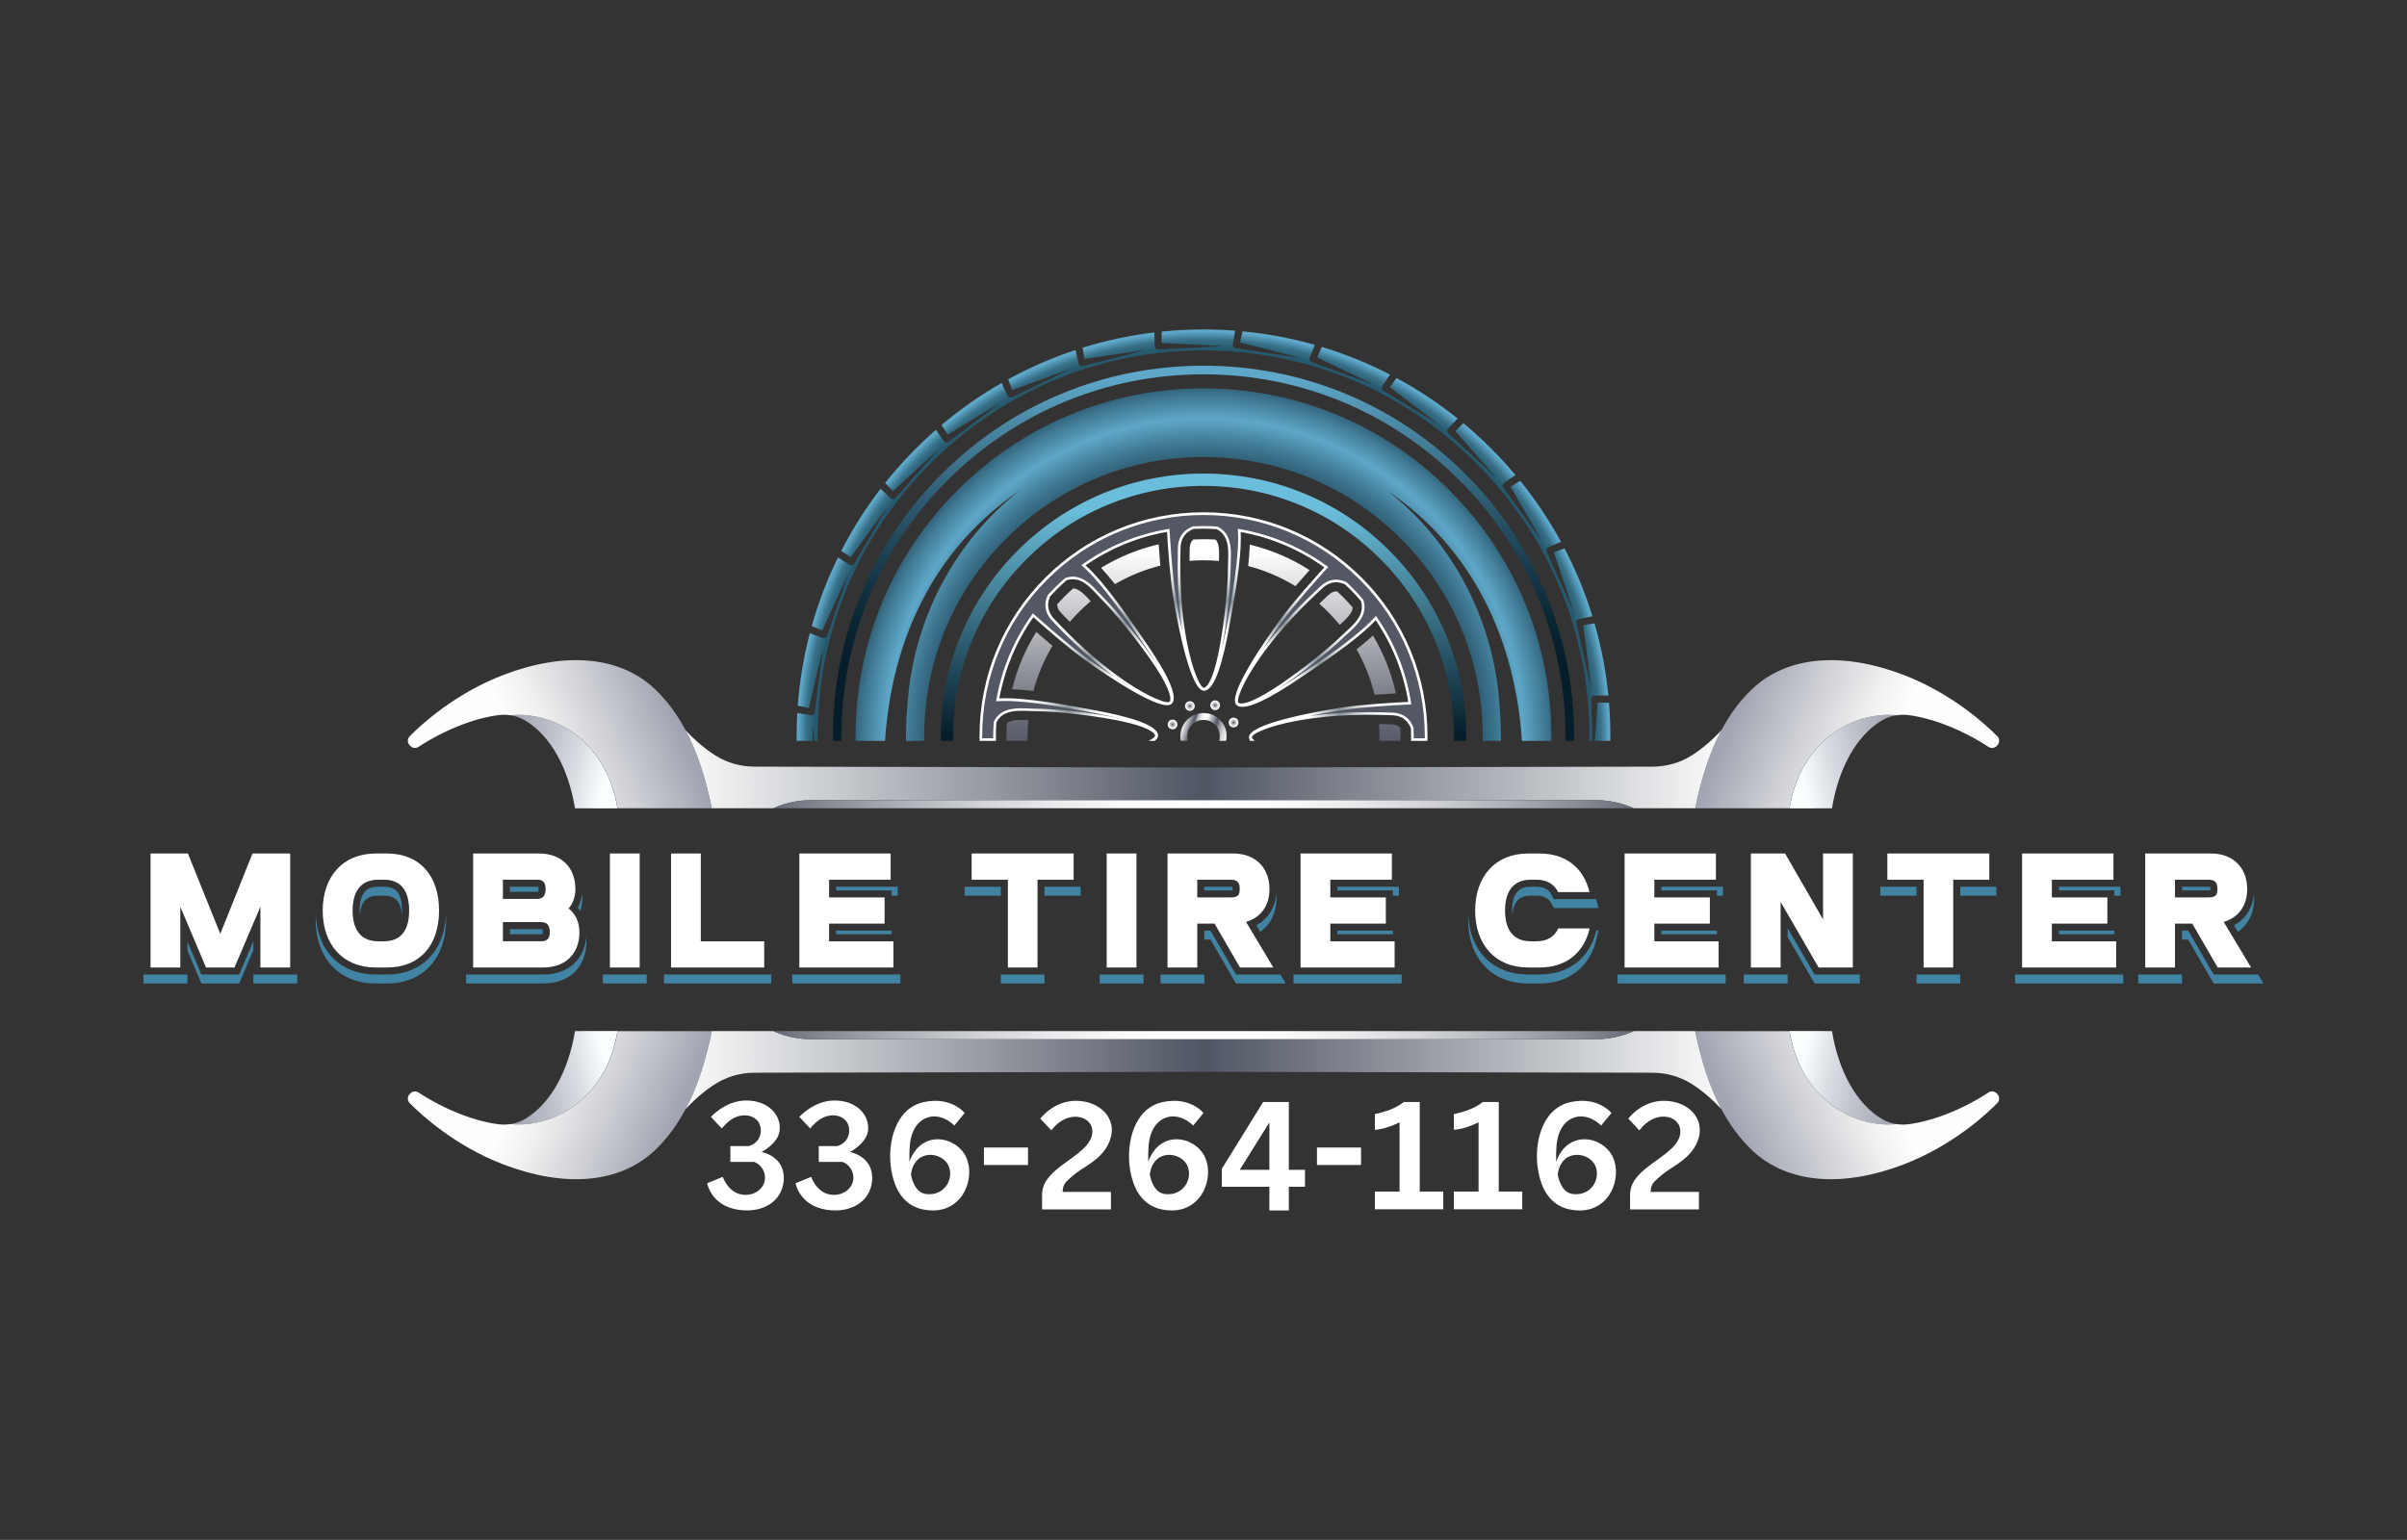 <?xml version="1.0" encoding="UTF-8"?>
<svg id="Layer_1" data-name="Layer 1" xmlns="http://www.w3.org/2000/svg" xmlns:xlink="http://www.w3.org/1999/xlink" viewBox="0 0 1367.3 875">
  <rect x="0" y="0" width="1367.3" height="875" fill="#333333" stroke="none"/>
  <defs>
    <style>
      .cls-1 {
        fill: url(#linear-gradient-2);
      }

      .cls-2 {
        fill: url(#radial-gradient-7);
      }

      .cls-3 {
        fill: #fff;
      }

      .cls-4 {
        fill: #4183a3;
      }

      .cls-5 {
        fill: url(#linear-gradient-17);
      }

      .cls-6 {
        fill: url(#linear-gradient-15);
      }

      .cls-7 {
        fill: url(#linear-gradient-18);
      }

      .cls-8 {
        fill: url(#linear-gradient-14);
      }

      .cls-9 {
        fill: url(#linear-gradient-20);
      }

      .cls-10 {
        fill: url(#linear-gradient-6);
      }

      .cls-11 {
        fill: url(#radial-gradient-5);
      }

      .cls-12 {
        fill: url(#radial-gradient-4);
      }

      .cls-13 {
        fill: url(#linear-gradient-11);
      }

      .cls-14 {
        fill: #545864;
      }

      .cls-15 {
        fill: url(#radial-gradient-6);
      }

      .cls-16 {
        fill: url(#linear-gradient-10);
      }

      .cls-17 {
        fill: url(#radial-gradient);
      }

      .cls-18 {
        fill: url(#linear-gradient-16);
      }

      .cls-19 {
        fill: url(#linear-gradient-5);
      }

      .cls-20 {
        fill: url(#radial-gradient-2);
      }

      .cls-21 {
        fill: none;
      }

      .cls-22 {
        fill: url(#radial-gradient-3);
      }

      .cls-23 {
        fill: url(#linear-gradient-7);
      }

      .cls-24 {
        fill: url(#linear-gradient-9);
      }

      .cls-25 {
        fill: url(#linear-gradient-3);
      }

      .cls-26 {
        fill: url(#linear-gradient);
      }

      .cls-27 {
        fill: url(#linear-gradient-19);
      }

      .cls-28 {
        fill: url(#linear-gradient-4);
      }

      .cls-29 {
        fill: url(#linear-gradient-8);
      }

      .cls-30 {
        fill: url(#linear-gradient-12);
      }

      .cls-31 {
        fill: url(#linear-gradient-13);
      }
    </style>
    <linearGradient id="linear-gradient" x1="371.92" y1="442.45" x2="269.72" y2="419.49" gradientTransform="translate(-.99 2.3) rotate(.12)" gradientUnits="userSpaceOnUse">
      <stop offset=".25" stop-color="#fafeff"/>
      <stop offset=".41" stop-color="#dbdfe4"/>
      <stop offset=".6" stop-color="#bcbec8"/>
      <stop offset=".77" stop-color="#a8abb7"/>
      <stop offset=".88" stop-color="#a2a4b1"/>
    </linearGradient>
    <linearGradient id="linear-gradient-2" x1="282.4" y1="447.76" x2="403.95" y2="396.62" gradientUnits="userSpaceOnUse">
      <stop offset=".14" stop-color="#fefefc"/>
      <stop offset=".29" stop-color="#f0f0f0"/>
      <stop offset=".55" stop-color="#cbcdd3"/>
      <stop offset=".82" stop-color="#a2a4b1"/>
    </linearGradient>
    <linearGradient id="linear-gradient-3" x1="380.14" y1="437.09" x2="687.92" y2="437.09" gradientUnits="userSpaceOnUse">
      <stop offset="0" stop-color="#feffff"/>
      <stop offset="1" stop-color="#4d5361"/>
    </linearGradient>
    <linearGradient id="linear-gradient-4" x1="670.89" y1="456.99" x2="417.13" y2="456.99" gradientUnits="userSpaceOnUse">
      <stop offset="0" stop-color="#feffff"/>
      <stop offset=".13" stop-color="#f8f9fa"/>
      <stop offset=".28" stop-color="#e9ebed"/>
      <stop offset=".45" stop-color="#d1d3d7"/>
      <stop offset=".62" stop-color="#aeb2b8"/>
      <stop offset=".81" stop-color="#828790"/>
      <stop offset="1" stop-color="#4d5361"/>
      <stop offset="1" stop-color="#4d5361"/>
    </linearGradient>
    <linearGradient id="linear-gradient-5" x1="-2845.12" y1="449.43" x2="-2947.31" y2="426.47" gradientTransform="translate(-1848.77 2.3) rotate(179.88) scale(1 -1)" xlink:href="#linear-gradient"/>
    <linearGradient id="linear-gradient-6" x1="-2934.65" y1="447.76" x2="-2813.1" y2="396.62" gradientTransform="translate(-1849.75) rotate(-180) scale(1 -1)" xlink:href="#linear-gradient-2"/>
    <linearGradient id="linear-gradient-7" x1="-2836.91" y1="437.09" x2="-2529.13" y2="437.09" gradientTransform="translate(-1849.75) rotate(-180) scale(1 -1)" xlink:href="#linear-gradient-3"/>
    <linearGradient id="linear-gradient-8" x1="-2546.16" y1="456.99" x2="-2799.93" y2="456.99" gradientTransform="translate(-1849.75) rotate(-180) scale(1 -1)" xlink:href="#linear-gradient-4"/>
    <linearGradient id="linear-gradient-9" x1="367.61" y1="-1541.91" x2="265.42" y2="-1564.88" gradientTransform="translate(-.99 -941.49) rotate(-.12) scale(1 -1)" xlink:href="#linear-gradient"/>
    <linearGradient id="linear-gradient-10" x1="282.4" y1="-1536.61" x2="403.95" y2="-1587.75" gradientTransform="translate(0 -939.19) scale(1 -1)" xlink:href="#linear-gradient-2"/>
    <linearGradient id="linear-gradient-11" y1="-1547.28" y2="-1547.28" gradientTransform="translate(0 -939.19) scale(1 -1)" xlink:href="#linear-gradient-3"/>
    <linearGradient id="linear-gradient-12" x1="670.89" y1="-1527.38" x2="417.13" y2="-1527.38" gradientTransform="translate(0 -939.19) scale(1 -1)" xlink:href="#linear-gradient-4"/>
    <linearGradient id="linear-gradient-13" x1="-2849.42" y1="-1534.93" x2="-2951.62" y2="-1557.9" gradientTransform="translate(-1848.77 -941.49) rotate(-179.88)" xlink:href="#linear-gradient"/>
    <linearGradient id="linear-gradient-14" x1="-2934.65" y1="-1536.61" x2="-2813.1" y2="-1587.75" gradientTransform="translate(-1849.75 -939.19) rotate(-180)" xlink:href="#linear-gradient-2"/>
    <linearGradient id="linear-gradient-15" x1="-2836.91" y1="-1547.28" x2="-2529.13" y2="-1547.28" gradientTransform="translate(-1849.75 -939.19) rotate(-180)" xlink:href="#linear-gradient-3"/>
    <linearGradient id="linear-gradient-16" x1="-2546.16" y1="-1527.38" x2="-2799.93" y2="-1527.38" gradientTransform="translate(-1849.75 -939.19) rotate(-180)" xlink:href="#linear-gradient-4"/>
    <linearGradient id="linear-gradient-17" x1="683.65" y1="460.88" x2="683.65" y2="199.89" gradientUnits="userSpaceOnUse">
      <stop offset=".33" stop-color="#061e2a"/>
      <stop offset=".41" stop-color="#0a2532"/>
      <stop offset=".52" stop-color="#17394a"/>
      <stop offset=".67" stop-color="#2d5a70"/>
      <stop offset=".84" stop-color="#4a88a4"/>
      <stop offset=".94" stop-color="#5ea7c8"/>
    </linearGradient>
    <linearGradient id="linear-gradient-18" x1="683.65" y1="446.3" x2="683.65" y2="266.79" gradientUnits="userSpaceOnUse">
      <stop offset=".16" stop-color="#061e2a"/>
      <stop offset=".35" stop-color="#1f4656"/>
      <stop offset=".8" stop-color="#5facc7"/>
      <stop offset=".87" stop-color="#6bbedb"/>
    </linearGradient>
    <linearGradient id="linear-gradient-19" x1="683.65" y1="287.32" x2="683.65" y2="435.18" gradientUnits="userSpaceOnUse">
      <stop offset=".18" stop-color="#fff"/>
      <stop offset=".35" stop-color="#d4d5d8"/>
      <stop offset=".74" stop-color="#787b85"/>
      <stop offset=".92" stop-color="#545864"/>
    </linearGradient>
    <linearGradient id="linear-gradient-20" x1="665.26" y1="409.06" x2="712.31" y2="423.6" gradientUnits="userSpaceOnUse">
      <stop offset=".16" stop-color="#dfe0e2"/>
      <stop offset=".21" stop-color="#9a9ca3"/>
      <stop offset=".24" stop-color="#676b75"/>
      <stop offset=".26" stop-color="#545864"/>
      <stop offset=".27" stop-color="#71757e"/>
      <stop offset=".28" stop-color="#9799a0"/>
      <stop offset=".29" stop-color="#b7b9be"/>
      <stop offset=".31" stop-color="#d1d2d5"/>
      <stop offset=".32" stop-color="#e5e6e8"/>
      <stop offset=".34" stop-color="#f4f4f5"/>
      <stop offset=".36" stop-color="#fcfcfc"/>
      <stop offset=".39" stop-color="#fff"/>
      <stop offset=".51" stop-color="#545864"/>
      <stop offset=".52" stop-color="#5e616d"/>
      <stop offset=".55" stop-color="#8f9199"/>
      <stop offset=".58" stop-color="#b5b6bc"/>
      <stop offset=".61" stop-color="#d1d1d5"/>
      <stop offset=".63" stop-color="#e2e2e4"/>
      <stop offset=".65" stop-color="#e8e8ea"/>
    </linearGradient>
    <radialGradient id="radial-gradient" cx="683.65" cy="418.64" fx="683.65" fy="418.64" r="232.58" gradientUnits="userSpaceOnUse">
      <stop offset=".95" stop-color="#26596d"/>
      <stop offset=".97" stop-color="#377088"/>
      <stop offset=".99" stop-color="#5ea7c8"/>
    </radialGradient>
    <radialGradient id="radial-gradient-2" cx="684.19" cy="418.73" fx="684.19" fy="418.73" r="200.94" gradientUnits="userSpaceOnUse">
      <stop offset=".79" stop-color="#316279"/>
      <stop offset=".83" stop-color="#3f7892"/>
      <stop offset=".9" stop-color="#5ea7c8"/>
      <stop offset=".96" stop-color="#427c96"/>
      <stop offset=".99" stop-color="#316279"/>
    </radialGradient>
    <radialGradient id="radial-gradient-3" cx="683.65" cy="418.88" fx="683.65" fy="418.88" r="126.53" gradientUnits="userSpaceOnUse">
      <stop offset=".49" stop-color="#feffff"/>
      <stop offset=".51" stop-color="#edeff0"/>
      <stop offset=".56" stop-color="#c2c8cb"/>
      <stop offset=".62" stop-color="#889499"/>
      <stop offset=".66" stop-color="#a8b1b5"/>
      <stop offset=".69" stop-color="#c7cdcf"/>
      <stop offset=".73" stop-color="#e0e3e4"/>
      <stop offset=".77" stop-color="#f1f2f3"/>
      <stop offset=".82" stop-color="#fbfcfc"/>
      <stop offset=".87" stop-color="#fff"/>
    </radialGradient>
    <radialGradient id="radial-gradient-4" cx="700.75" cy="410.54" fx="700.75" fy="410.54" r="2.76" gradientUnits="userSpaceOnUse">
      <stop offset="0" stop-color="#545864"/>
      <stop offset=".18" stop-color="#848790"/>
      <stop offset=".36" stop-color="#b0b2b7"/>
      <stop offset=".54" stop-color="#d2d3d6"/>
      <stop offset=".71" stop-color="#ebebec"/>
      <stop offset=".87" stop-color="#f9f9fa"/>
      <stop offset="1" stop-color="#fff"/>
    </radialGradient>
    <radialGradient id="radial-gradient-5" cx="690.26" cy="400.74" fx="690.26" fy="400.74" r="2.76" xlink:href="#radial-gradient-4"/>
    <radialGradient id="radial-gradient-6" cx="675.91" cy="401.2" fx="675.91" fy="401.2" r="2.76" xlink:href="#radial-gradient-4"/>
    <radialGradient id="radial-gradient-7" cx="666.08" cy="411.66" fx="666.08" fy="411.66" r="2.76" xlink:href="#radial-gradient-4"/>
  </defs>
  <g>
    <g>
      <g>
        <path class="cls-26" d="m289.99,406.38h-.02c2.89.47,5.69,1.45,8.24,2.96,14.63,8.63,24.74,27.46,28.42,49.96l24.13.05c-6.61-39.68-37.56-55.32-60.78-52.97Z"/>
        <path class="cls-1" d="m389.43,414.91c-4.71-8.86-10.46-16.79-17.55-23.49-20.07-18.95-51.52-21.07-85.79-7.96-27.7,10.6-46.87,28.32-53.37,34.91-1.39,1.41-1.4,3.66-.03,5.09l.38.4c1.21,1.26,3.15,1.51,4.61.56,15.69-10.21,32.41-16.45,45.72-18.1,2.18-.27,4.37-.21,6.51.12h.02c23.21-2.41,54.19,13.15,60.89,52.82h53.52c-3.31-16.14-7.97-31.27-14.92-44.37Z"/>
        <path class="cls-25" d="m428.48,435.62c-7.75-.02-15.37-2.14-21.95-6.25-5.89-3.68-11.71-8.63-17.1-14.47,6.96,13.1,11.62,28.22,14.92,44.37h34.95l.61-.26c6.53-2.84,13.57-4.3,20.69-4.3h223.04v-18.58l-255.17-.5Z"/>
        <path class="cls-28" d="m439.91,459.01l-.61.26h244.35v-4.57h-223.04c-7.12,0-14.16,1.46-20.69,4.3Z"/>
      </g>
      <g>
        <path class="cls-19" d="m1077.3,406.38h.02c-2.89.47-5.69,1.45-8.24,2.96-14.63,8.63-24.74,27.46-28.42,49.96l-24.13.05c6.61-39.68,37.56-55.32,60.78-52.97Z"/>
        <path class="cls-10" d="m977.87,414.91c4.71-8.86,10.46-16.79,17.55-23.49,20.07-18.95,51.52-21.07,85.79-7.96,27.7,10.6,46.87,28.32,53.37,34.91,1.39,1.41,1.4,3.66.03,5.09l-.38.4c-1.21,1.26-3.15,1.51-4.61.56-15.69-10.21-32.41-16.45-45.72-18.1-2.18-.27-4.37-.21-6.51.12h-.02c-23.21-2.41-54.19,13.15-60.89,52.82h-53.52c3.31-16.14,7.97-31.27,14.92-44.37Z"/>
        <path class="cls-23" d="m938.82,435.62c7.75-.02,15.37-2.14,21.95-6.25,5.89-3.68,11.71-8.63,17.1-14.47-6.96,13.1-11.62,28.22-14.92,44.37h-34.95s-.61-.26-.61-.26c-6.53-2.84-13.57-4.3-20.69-4.3h-223.04v-18.58s255.17-.5,255.17-.5Z"/>
        <path class="cls-29" d="m927.39,459.01l.61.26h-244.35v-4.57h223.04c7.12,0,14.16,1.46,20.69,4.3Z"/>
      </g>
    </g>
    <g>
      <g>
        <path class="cls-24" d="m289.99,638.81h-.02c2.89-.47,5.69-1.45,8.24-2.96,14.63-8.63,24.74-27.46,28.42-49.96l24.13-.05c-6.61,39.68-37.56,55.32-60.78,52.97Z"/>
        <path class="cls-16" d="m389.43,630.27c-4.71,8.86-10.46,16.79-17.55,23.49-20.07,18.95-51.52,21.07-85.79,7.96-27.7-10.6-46.87-28.32-53.37-34.91-1.39-1.41-1.4-3.66-.03-5.09l.38-.4c1.21-1.26,3.15-1.51,4.61-.56,15.69,10.21,32.41,16.45,45.72,18.1,2.18.27,4.37.21,6.51-.12h.02c23.21,2.41,54.19-13.15,60.89-52.82h53.52c-3.31,16.14-7.97,31.27-14.92,44.37Z"/>
        <path class="cls-13" d="m428.48,609.56c-7.75.02-15.37,2.14-21.95,6.25-5.89,3.68-11.71,8.63-17.1,14.47,6.96-13.1,11.62-28.22,14.92-44.37h34.95l.61.26c6.53,2.84,13.57,4.3,20.69,4.3h223.04v18.58l-255.17.5Z"/>
        <path class="cls-30" d="m439.91,586.17l-.61-.26h244.35v4.57h-223.04c-7.12,0-14.16-1.46-20.69-4.3Z"/>
      </g>
      <g>
        <path class="cls-31" d="m1077.3,638.81h.02c-2.89-.47-5.69-1.45-8.24-2.96-14.63-8.63-24.74-27.46-28.42-49.96l-24.13-.05c6.61,39.68,37.56,55.32,60.78,52.97Z"/>
        <path class="cls-8" d="m977.87,630.27c4.71,8.86,10.46,16.79,17.55,23.49,20.07,18.95,51.52,21.07,85.79,7.96,27.7-10.6,46.87-28.32,53.37-34.91,1.39-1.41,1.4-3.66.03-5.09l-.38-.4c-1.21-1.26-3.15-1.51-4.61-.56-15.69,10.21-32.41,16.45-45.72,18.1-2.18.27-4.37.21-6.51-.12h-.02c-23.21,2.41-54.19-13.15-60.89-52.82h-53.52c3.31,16.14,7.97,31.27,14.92,44.37Z"/>
        <path class="cls-6" d="m938.82,609.56c7.75.02,15.37,2.14,21.95,6.25,5.89,3.68,11.71,8.63,17.1,14.47-6.96-13.1-11.62-28.22-14.92-44.37h-34.95s-.61.26-.61.26c-6.53,2.84-13.57,4.3-20.69,4.3h-223.04v18.58s255.17.5,255.17.5Z"/>
        <path class="cls-18" d="m927.39,586.17l.61-.26h-244.35v4.57h223.04c7.12,0,14.16-1.46,20.69-4.3Z"/>
      </g>
    </g>
  </g>
  <g>
    <path class="cls-3" d="m432.58,654.58s9.53-4.72,10.32-12.37c.85-8.36-6.34-17.18-19.64-16.86-11.48.28-19.41,9.31-19.41,9.31l6.18,6.6s3.59-4.92,8.33-6.64c6.06-2.2,11.31.14,13.03,3.97,1.91,4.25.52,10.68-5.9,12.63h-10.61v9.01h13.56s5.22,1.8,6.04,7.71c.92,6.6-5.48,12.09-13.14,10.84-7.77-1.26-10.78-10.04-10.78-10.04l-8.86,3.6s2.18,12.71,17.57,15.07c13.97,2.15,25-4.67,25.92-16.62,1.07-13.82-12.62-16.22-12.62-16.22Z"/>
    <path class="cls-3" d="m482.79,654.58s9.53-4.72,10.32-12.37c.85-8.36-6.34-17.18-19.64-16.86-11.48.28-19.41,9.31-19.41,9.31l6.18,6.6s3.59-4.92,8.33-6.64c6.06-2.2,11.31.14,13.03,3.97,1.91,4.25.52,10.68-5.9,12.63h-10.61v9.01h13.56s5.22,1.8,6.04,7.71c.92,6.6-5.48,12.09-13.14,10.84-7.77-1.26-10.78-10.04-10.78-10.04l-8.86,3.6s2.18,12.71,17.57,15.07c13.97,2.15,25-4.67,25.92-16.62,1.07-13.82-12.62-16.22-12.62-16.22Z"/>
    <path class="cls-3" d="m548.89,657.67c-5.49-12.1-25.6-16.17-32.29,2.46-.12-2.98-.02-5.94.16-8.54.78-11.83,7.08-16.89,13.36-17.19,6.9-.32,12.01,5.17,12.01,5.17l5.86-7.14s-7.56-9.56-23.16-6.2c-16.65,3.59-20.41,23.55-18.85,36.31,1.77,14.48,8.65,25.27,24.01,25.27,17.45,0,24.05-18.78,18.9-30.13Zm-22.67,20.83c-5.08-.56-7.55-5.4-8.74-10.86,1.61-15.14,17.87-13.57,21.46-4.97,2.95,7.08-2.2,16.99-12.72,15.82Z"/>
    <path class="cls-3" d="m916.27,657.67c-5.49-12.1-25.6-16.17-32.29,2.46-.12-2.98-.02-5.94.16-8.54.78-11.83,7.08-16.89,13.36-17.19,6.9-.32,12.01,5.17,12.01,5.17l5.86-7.14s-7.56-9.56-23.16-6.2c-16.65,3.59-20.41,23.55-18.85,36.31,1.77,14.48,8.65,25.27,24.01,25.27,17.45,0,24.05-18.78,18.9-30.13Zm-22.67,20.83c-5.08-.56-7.55-5.4-8.74-10.86,1.61-15.14,17.87-13.57,21.46-4.97,2.95,7.08-2.2,16.99-12.72,15.82Z"/>
    <path class="cls-3" d="m684.56,657.67c-5.49-12.1-25.6-16.17-32.29,2.46-.12-2.98-.02-5.94.16-8.54.78-11.83,7.08-16.89,13.36-17.19,6.9-.32,12.01,5.17,12.01,5.17l5.86-7.14s-7.56-9.56-23.16-6.2c-16.65,3.59-20.41,23.55-18.85,36.31,1.77,14.48,8.65,25.27,24.01,25.27,17.45,0,24.05-18.78,18.9-30.13Zm-22.67,20.83c-5.08-.56-7.55-5.4-8.74-10.86,1.61-15.14,17.87-13.57,21.46-4.97,2.95,7.08-2.2,16.99-12.72,15.82Z"/>
    <rect class="cls-3" x="558.93" y="652.05" width="25.04" height="9.93"/>
    <rect class="cls-3" x="748.1" y="652.05" width="25.04" height="9.93"/>
    <path class="cls-3" d="m806.49,677.07v-50.88h-9.05c-4.32,3.4-9.98,5.51-16.44,6.87v8.96c4.77-.45,9.43-1.99,14.02-4.3v39.36h-14.02v10.07h38.84v-10.07h-13.35Z"/>
    <path class="cls-3" d="m851.37,677.07v-50.88h-9.05c-4.32,3.4-9.98,5.51-16.44,6.87v8.96c4.77-.45,9.43-1.99,14.02-4.3v39.36h-14.02v10.07h38.84v-10.07h-13.35Z"/>
    <polygon class="cls-3" points="721.07 637.8 721.07 687.81 732.12 687.81 732.12 626.19 717.53 626.19 694.04 664.16 694.04 674.35 741.3 674.35 741.3 664.73 704.24 664.73 721.07 637.8"/>
    <path class="cls-3" d="m597.22,642.32l-6.28-6.69s7.69-10.48,20.93-10.12c13.24.36,22.39,9.98,19,21.29-3.26,10.88-13.64,15.32-19,19.36-2.83,2.13-4.79,3.93-6.08,5.25-1.36,1.39-2.1,3.25-2.1,5.19v.66h27.4v9.96h-39.15v-7.97c0-6.13,2.85-10.85,11.46-17.27s17.85-11.71,17.07-20.04c-.76-8.1-14.33-11.61-23.24.37Z"/>
    <path class="cls-3" d="m931.23,642.32l-6.28-6.69s7.69-10.48,20.93-10.12c13.24.36,22.39,9.98,19,21.29-3.26,10.88-13.64,15.32-19,19.36-2.83,2.13-4.79,3.93-6.08,5.25-1.36,1.39-2.1,3.25-2.1,5.19v.66h27.4v9.96h-39.15v-7.97c0-6.13,2.85-10.85,11.46-17.27s17.85-11.71,17.07-20.04-14.33-11.61-23.24.37Z"/>
  </g>
  <g>
    <path class="cls-3" d="m164.84,484.99v64.76h-16.91v-34.57l-14.71,34.57h-16.18l-14.62-34.49v34.49h-16.91v-64.76h21.24l18.38,45.67,18.3-45.67h21.4Zm55.07,64.76h-6.45c-18.95,0-30.15-13.24-30.15-32.34s11.19-32.42,30.15-32.42h6.45c18.55,0,29.49,12.64,29.49,32.42s-10.95,32.34-29.49,32.34Zm12.5-32.34c0-11.61-4.82-17.54-14.38-17.54h-3.19c-9.15,0-14.54,5.76-14.54,17.54s5.39,17.46,14.54,17.46h3.19c9.56,0,14.38-6.02,14.38-17.46Zm96.73,12.3c0,12.04-7.68,20.04-20.51,20.04h-39.87v-64.76h37.58c12.09,0,20.51,7.48,20.51,20.21,0,4.56-1.47,8.26-3.84,11.01,3.84,3.1,6.13,7.57,6.13,13.5Zm-43.46-29.84v10.92h19.44c3.1,0,4.82-1.63,4.82-5.59,0-3.27-1.23-5.33-4.41-5.33h-19.85Zm26.63,29.84c0-3.87-1.55-5.76-4.9-5.76h-21.73v10.92h21.81c3.19,0,4.82-1.55,4.82-5.16Zm34.15-44.72h16.91v64.76h-16.91v-64.76Zm51.63,49.88h36.03v14.88h-52.94v-64.76h16.91v49.88Zm72.88,0h36.52v14.88h-53.43v-64.76h51.88v14.88h-34.97v10.06h31.53v14.88h-31.53v10.06Zm138.89-49.88v14.88h-20.5v49.88h-16.83v-49.88h-20.59v-14.88h57.92Zm18.79,0h16.91v64.76h-16.91v-64.76Zm61.27,39.82h-9.8v24.94h-16.91v-64.76h37.58c11.68,0,20.34,7.48,20.34,20.21,0,9.89-5.39,16.34-13.32,18.66l15.52,25.89h-18.95l-14.46-24.94Zm-9.8-14.88h19.04c3.84,0,5.07-1.12,5.07-4.73s-1.23-5.33-5.07-5.33h-19.04v10.06Zm75.57,24.94h36.52v14.88h-53.43v-64.76h51.88v14.88h-34.97v10.06h31.53v14.88h-31.53v10.06Zm147.3-7.31c-3.19,13.85-13.32,22.19-28.43,22.19h-6.45c-18.95,0-30.15-13.24-30.15-32.34s11.19-32.42,30.06-32.42h6.54c15.03,0,25.08,8.26,28.35,21.93h-17.81c-2.29-4.64-6.45-7.05-12.42-7.05h-3.19c-9.15,0-14.54,5.76-14.54,17.54s5.39,17.46,14.54,17.46h3.19c6.05,0,10.29-2.49,12.5-7.31h17.81Zm36.77,7.31h36.52v14.88h-53.43v-64.76h51.88v14.88h-34.97v10.06h31.53v14.88h-31.53v10.06Zm95.83-49.88h16.91v64.76h-19.44l-21.57-37.24v37.24h-16.91v-64.76h19.44l21.57,37.41v-37.41Zm94.44,0v14.88h-20.5v49.88h-16.83v-49.88h-20.59v-14.88h57.92Zm35.54,49.88h36.52v14.88h-53.43v-64.76h51.88v14.88h-34.97v10.06h31.53v14.88h-31.53v10.06Zm79.74-10.06h-9.8v24.94h-16.91v-64.76h37.58c11.68,0,20.34,7.48,20.34,20.21,0,9.89-5.39,16.34-13.32,18.66l15.52,25.89h-18.95l-14.46-24.94Zm-9.8-14.88h19.04c3.84,0,5.07-1.12,5.07-4.73s-1.23-5.33-5.07-5.33h-19.04v10.06Z"/>
    <g>
      <path class="cls-4" d="m308.08,528.02c-.1-.03-.31-.07-.67-.07h-17.73v2.92h17.81c.35,0,.58-.03.71-.06.05-.17.11-.51.11-1.1,0-1.05-.15-1.53-.23-1.69Z"/>
      <rect class="cls-4" x="474.97" y="528.81" width="31.53" height="2.06"/>
      <path class="cls-4" d="m305.79,503.88c-.07,0-.16-.01-.27-.01h-15.85v2.92h15.44c.32,0,.52-.03.63-.06.07-.17.19-.62.19-1.53,0-.71-.08-1.12-.14-1.32Z"/>
      <polygon class="cls-4" points="509.93 508.96 509.93 503.87 474.97 503.87 474.97 505.93 506.5 505.93 506.5 508.96 509.93 508.96"/>
      <path class="cls-4" d="m218.02,503.87h-3.19c-4.53,0-10.54,1.4-10.54,13.54,0,.91.04,1.74.1,2.53.8-9.78,6.25-10.99,10.44-10.99h3.19c4.74,0,9.57,1.38,10.28,10.97.06-.78.09-1.61.09-2.51,0-11.93-5.25-13.54-10.38-13.54Z"/>
      <path class="cls-4" d="m330.72,507.55c-.29,2.96-1.13,5.72-2.5,8.16.52.6.98,1.24,1.42,1.9.79-2.27,1.2-4.72,1.2-7.32,0-.93-.04-1.85-.12-2.74Z"/>
      <polygon class="cls-4" points="143.92 534.8 135.87 553.75 114.4 553.75 106.42 534.94 106.42 540.03 114.4 558.83 135.87 558.83 143.92 539.89 143.92 534.8"/>
      <rect class="cls-4" x="143.92" y="553.75" width="24.91" height="5.08"/>
      <rect class="cls-4" x="81.51" y="553.75" width="24.91" height="5.08"/>
      <path class="cls-4" d="m725.13,510.29c0-.9-.04-1.78-.11-2.64-.68,8.13-4.75,14.58-11.38,18.15l2.22,3.7c5.91-4.15,9.28-10.92,9.28-19.21Z"/>
      <path class="cls-4" d="m219.9,553.75h-6.45c-19.93,0-33.08-13.18-34.08-33.8-.04.84-.07,1.68-.07,2.55,0,22.07,13.4,36.34,34.15,36.34h6.45c20.35,0,33.49-14.26,33.49-36.34,0-.86-.03-1.71-.07-2.55-.98,20.62-13.87,33.8-33.43,33.8Z"/>
      <polygon class="cls-4" points="1204.54 508.96 1204.54 503.87 1169.57 503.87 1169.57 505.93 1201.11 505.93 1201.11 508.96 1204.54 508.96"/>
      <rect class="cls-4" x="1169.57" y="528.81" width="31.53" height="2.06"/>
      <path class="cls-4" d="m1255.52,503.94c-.19-.04-.5-.07-.97-.07h-15.04v2.06h15.04c.47,0,.8-.02,1.04-.05.01-.17.02-.4.02-.68,0-.64-.05-1.04-.09-1.26Z"/>
      <path class="cls-4" d="m700.12,503.94c-.19-.04-.5-.07-.97-.07h-15.04v2.06h15.04c.47,0,.8-.02,1.04-.05.01-.17.02-.4.02-.68,0-.64-.05-1.04-.09-1.26Z"/>
      <polygon class="cls-4" points="978.72 508.96 978.72 503.87 943.76 503.87 943.76 505.93 975.29 505.93 975.29 508.96 978.72 508.96"/>
      <path class="cls-4" d="m1280.52,510.29c0-.9-.04-1.78-.11-2.64-.68,8.13-4.75,14.58-11.38,18.15l2.22,3.7c5.91-4.15,9.28-10.92,9.28-19.21Z"/>
      <polygon class="cls-4" points="794.65 508.96 794.65 503.87 759.69 503.87 759.69 505.93 791.22 505.93 791.22 508.96 794.65 508.96"/>
      <rect class="cls-4" x="759.69" y="528.81" width="31.53" height="2.06"/>
      <rect class="cls-4" x="943.76" y="528.81" width="31.53" height="2.06"/>
      <path class="cls-4" d="m881.51,508.69c-1.02-2.07-3.04-4.82-8.83-4.82h-3.19c-4.53,0-10.54,1.4-10.54,13.54,0,.91.04,1.74.1,2.53.8-9.78,6.25-10.99,10.44-10.99h3.19c5.79,0,7.81,2.75,8.83,4.82l1.1,2.23h25.37l-1.18-4.93c-.01-.05-.03-.1-.04-.16h-24.15l-1.1-2.23Z"/>
      <path class="cls-4" d="m874.56,553.75h-6.45c-19.93,0-33.08-13.18-34.08-33.8-.04.84-.07,1.68-.07,2.55,0,22.07,13.4,36.34,34.15,36.34h6.45c16.6,0,28.68-9.45,32.33-25.29l1.13-4.9h-1.18c-3.7,15.72-15.75,25.1-32.28,25.1Z"/>
      <polygon class="cls-4" points="1015.49 527.4 1015.49 532.48 1030.75 558.83 1056.5 558.83 1056.5 553.75 1030.75 553.75 1015.49 527.4"/>
      <rect class="cls-4" x="1068.11" y="503.87" width="20.59" height="5.08"/>
      <rect class="cls-4" x="918.85" y="553.75" width="61.43" height="5.08"/>
      <rect class="cls-4" x="990.58" y="553.75" width="24.91" height="5.08"/>
      <rect class="cls-4" x="1088.7" y="553.75" width="24.83" height="5.08"/>
      <rect class="cls-4" x="1113.53" y="503.87" width="20.5" height="5.08"/>
      <rect class="cls-4" x="734.78" y="553.75" width="61.43" height="5.08"/>
      <rect class="cls-4" x="1214.6" y="553.75" width="24.91" height="5.08"/>
      <path class="cls-4" d="m308.63,553.75h-43.87v5.08h43.87c14.89,0,24.51-9.44,24.51-24.04,0-.8-.05-1.58-.12-2.35-1.13,13.04-10.45,21.31-24.39,21.31Z"/>
      <rect class="cls-4" x="1144.66" y="553.75" width="61.43" height="5.08"/>
      <polygon class="cls-4" points="1257.47 553.75 1243.01 528.81 1239.51 528.81 1239.51 533.89 1243.01 533.89 1257.47 558.83 1285.79 558.83 1282.74 553.75 1257.47 553.75"/>
      <rect class="cls-4" x="377.18" y="553.75" width="60.94" height="5.08"/>
      <rect class="cls-4" x="450.06" y="553.75" width="61.43" height="5.08"/>
      <rect class="cls-4" x="342.46" y="553.75" width="24.91" height="5.08"/>
      <rect class="cls-4" x="547.93" y="503.87" width="20.59" height="5.08"/>
      <polygon class="cls-4" points="702.08 553.75 687.62 528.81 684.12 528.81 684.12 533.89 687.62 533.89 702.08 558.83 730.4 558.83 727.35 553.75 702.08 553.75"/>
      <rect class="cls-4" x="568.52" y="553.75" width="24.83" height="5.08"/>
      <rect class="cls-4" x="659.21" y="553.75" width="24.91" height="5.08"/>
      <rect class="cls-4" x="624.65" y="553.75" width="24.91" height="5.08"/>
      <rect class="cls-4" x="593.35" y="503.87" width="20.5" height="5.08"/>
    </g>
  </g>
  <g>
    <path class="cls-5" d="m478.02,418.33c0-54.93,21.39-106.57,60.23-145.4,38.84-38.84,90.48-60.23,145.4-60.23s106.56,21.39,145.4,60.23c38.84,38.84,60.23,90.48,60.23,145.4,0,.88-.02,1.76-.03,2.65h4.9c.01-.88.03-1.76.03-2.65,0-56.24-21.9-109.1-61.66-148.87-39.77-39.76-92.63-61.66-148.87-61.66s-109.1,21.9-148.87,61.66c-39.76,39.76-61.66,92.63-61.66,148.87,0,.88.02,1.76.03,2.65h4.9c-.01-.88-.03-1.76-.03-2.65Z"/>
    <path class="cls-7" d="m541.42,418.33c0-37.99,14.79-73.71,41.66-100.57,26.86-26.86,62.58-41.66,100.57-41.66s73.71,14.79,100.57,41.66,41.66,62.58,41.66,100.57c0,.88-.02,1.77-.03,2.65h7c.02-.88.03-1.76.03-2.65,0-39.86-15.52-77.34-43.71-105.52-28.19-28.19-65.66-43.71-105.52-43.71s-77.34,15.52-105.52,43.71c-28.19,28.19-43.71,65.66-43.71,105.52,0,.88.02,1.76.03,2.65h7c-.02-.88-.03-1.76-.03-2.65Z"/>
    <path class="cls-21" d="m768.4,345.2c.06-1.03-.17-2.1-.7-3.29l-2.88-2.95-.08-.09c-.65-.7-2.81-2.5-5.15-2.76,1.08,1,2.15,2.02,3.2,3.07,1.95,1.95,3.82,3.96,5.6,6.02Z"/>
    <path class="cls-21" d="m658.03,307.27c-12.07,2.75-23.45,7.41-33.98,13.91.46.48.93.99,1.4,1.49,10.13-6.19,21.15-10.69,32.72-13.37-.05-.7-.09-1.38-.14-2.03Z"/>
    <path class="cls-21" d="m690.5,306.61c-.7-.77-1.63-1.35-2.85-1.81h-4.12s-.12,0-.12,0h-.02c-1.93,0-4.07.39-5.59,1.75,1.94-.1,3.89-.15,5.84-.15,2.3,0,4.58.08,6.85.21Z"/>
    <path class="cls-21" d="m745.25,322.44c-10.86-7.02-22.66-12.05-35.23-15-.01.67-.04,1.36-.06,2.05,12.05,2.89,23.49,7.76,33.94,14.46.46-.52.92-1.03,1.35-1.51Z"/>
    <path class="cls-21" d="m609.65,334.35c-.08,0-.16-.02-.25-.02-.94,0-1.95.25-3.06.75l-2.92,2.91-.09.08c-.68.65-2.46,2.83-2.71,5.17,1.25-1.38,2.54-2.74,3.87-4.06,1.67-1.67,3.39-3.28,5.15-4.83Z"/>
    <path class="cls-21" d="m794.96,393.89c-2.62-12.1-7.16-23.54-13.54-34.13-.49.46-1,.92-1.5,1.38,6.07,10.19,10.46,21.26,13.02,32.86.7-.04,1.37-.08,2.02-.11Z"/>
    <path class="cls-21" d="m587.11,357.74c-6.6,10.46-11.38,21.8-14.25,33.84.67.01,1.36.04,2.05.07,2.81-11.53,7.43-22.5,13.73-32.56-.53-.46-1.04-.91-1.53-1.34Z"/>
    <path class="cls-27" d="m795.25,413.39c.09.09.15.2.23.3.06,1.54.1,3.09.1,4.64,0,.88-.01,1.77-.03,2.65h-12c.02-.88.04-1.76.04-2.65,0-2.32-.08-4.62-.24-6.91,2.68.05,5.08.12,7.07.18,2.19.07,3.77.66,4.83,1.79Zm-223.29-2.33c-.15,2.41-.24,4.83-.24,7.26,0,.88.01,1.77.03,2.65h12c-.02-.88-.04-1.76-.04-2.65,0-3.06.14-6.11.41-9.12-1.37-.05-2.67-.1-3.95-.1-4.14,0-6.63.52-8.23,1.96Zm2.95-19.41c3.82.15,7.92.5,12.14.98,2.38-9.02,6.01-17.63,10.82-25.63-3.32-2.79-6.49-5.53-9.22-7.92-6.3,10.06-10.93,21.04-13.73,32.56Zm205.02-30.51c-2.84,2.58-6,5.2-9.34,7.81,4.61,8.1,8.05,16.79,10.23,25.87,4.32-.34,8.51-.61,12.13-.82-2.56-11.6-6.95-22.67-13.02-32.86Zm-177.15-12.84c1.55,1.62,3.19,3.33,4.91,5.08,1.68-1.96,3.45-3.87,5.3-5.72,2.13-2.13,4.34-4.14,6.61-6.05-3.42-3.68-6.65-7.1-9.95-7.27-1.76,1.55-3.48,3.16-5.15,4.83-1.33,1.33-2.62,2.68-3.87,4.06-.01.13-.04.27-.05.4-.04,1.55.68,3.08,2.19,4.66Zm107.18-38.81c-.14,3.83-.47,7.93-.94,12.14,9.47,2.47,18.51,6.32,26.86,11.46,2.82-3.29,5.6-6.44,8.02-9.14-10.44-6.7-21.89-11.57-33.94-14.46Zm-34.16,2.15c-.05,2.24-.09,4.61-.1,7.06,2.63-.21,5.29-.32,7.96-.32,2.95,0,5.88.13,8.78.39.22-6.35.07-10-1.93-12.17-2.27-.14-4.56-.21-6.85-.21-1.96,0-3.9.05-5.84.15-1.16,1.04-1.96,2.65-2.01,5.1Zm78.73,26.56c-1.64,1.53-3.36,3.16-5.13,4.86,1.68,1.47,3.33,3,4.92,4.6,2.38,2.38,4.62,4.86,6.73,7.42,4.7-4.28,7.2-6.94,7.36-9.89-1.79-2.06-3.65-4.07-5.6-6.02-1.05-1.05-2.12-2.07-3.2-3.07-.19-.02-.38-.05-.57-.05-1.49,0-2.96.7-4.51,2.15Zm-129.07-15.53c2.61,2.81,5.26,5.95,7.91,9.26,8.05-4.71,16.71-8.24,25.75-10.52-.38-4.31-.7-8.5-.94-12.12-11.57,2.68-22.59,7.19-32.72,13.37Z"/>
    <path class="cls-9" d="m674.42,418.33c0-2.61.86-4.68,2.7-6.53,1.85-1.85,3.92-2.71,6.53-2.71s4.68.86,6.53,2.7c1.84,1.84,2.7,3.92,2.7,6.53,0,.95-.12,1.82-.35,2.65h4.01c.16-.84.24-1.73.24-2.65,0-3.66-1.26-6.7-3.84-9.29-2.59-2.59-5.63-3.85-9.29-3.85s-6.7,1.26-9.29,3.85-3.84,5.62-3.84,9.28c0,.92.08,1.8.24,2.65h4.01c-.23-.82-.35-1.7-.35-2.65Z"/>
    <path class="cls-17" d="m902.85,420.97c.01-.88.03-1.76.03-2.65,0-58.56-22.8-113.61-64.21-155.02-41.41-41.41-96.46-64.21-155.02-64.21s-113.61,22.8-155.02,64.21c-41.41,41.41-64.21,96.46-64.21,155.02,0,.88.02,1.76.03,2.65h-1.91l-.68-9.65-.3,9.65h-9c0-.88-.03-1.76-.03-2.65,0-4.42.14-8.8.38-13.16,4.36.68,7.81,1.21,7.84,1.22,1.01.15,1.94-.56,2.07-1.56l4.8-37.2-8.12,34.63-6.33-1.25c1.05-14.12,3.37-27.89,6.84-41.19,4.17,1.54,7.46,2.75,7.5,2.76.96.35,2.01-.16,2.34-1.12l12.06-35.52-14.81,32.34-6-2.5c3.8-13.55,8.81-26.59,14.9-39.01,3.78,2.33,6.76,4.17,6.8,4.18.87.53,2.01.24,2.52-.64l18.84-32.43-20.91,28.77-5.39-3.63c6.39-12.46,13.89-24.25,22.34-35.27,3.23,3.01,5.78,5.39,5.81,5.42.75.69,1.92.63,2.59-.13l24.88-28.07-26.18,24.07-4.53-4.59c8.69-10.91,18.34-21.02,28.84-30.19,2.57,3.59,4.6,6.42,4.62,6.45.59.82,1.76,1,2.57.39l29.94-22.6-30.42,18.42-3.53-5.39c10.63-8.96,22.07-16.99,34.21-23.94,1.82,4.05,3.25,7.24,3.27,7.28.42.93,1.52,1.33,2.44.89l33.82-16.23-33.47,12.05-2.41-6.02c12.14-6.66,24.94-12.26,38.28-16.68.98,4.33,1.76,7.76,1.77,7.8.23.99,1.23,1.6,2.22,1.35l36.36-9.23-35.19,5.19-1.18-6.4c13.14-4.09,26.8-7.02,40.83-8.71.11,4.42.19,7.91.19,7.95.03,1.02.89,1.81,1.91,1.76l37.47-1.86-35.52-1.86.11-6.46c7.81-.8,15.74-1.21,23.76-1.21,6.05,0,12.05.24,17.99.69-.77,4.35-1.38,7.79-1.38,7.83-.17,1,.51,1.95,1.52,2.1l37.09,5.58-34.45-8.85,1.38-6.3c14.09,1.34,27.81,3.93,41.05,7.69-1.62,4.14-2.91,7.41-2.92,7.45-.37.95.12,2.02,1.07,2.36l35.26,12.8-32.02-15.48,2.62-5.95c13.46,4.08,26.4,9.36,38.69,15.7-2.41,3.73-4.31,6.68-4.33,6.71-.55.86-.28,2,.59,2.53l32.03,19.52-28.33-21.51,3.74-5.3c12.31,6.65,23.95,14.38,34.79,23.07-3.08,3.16-5.51,5.66-5.53,5.69-.71.73-.67,1.91.07,2.6l27.54,25.47-23.52-26.68,4.68-4.43c10.72,8.91,20.62,18.78,29.58,29.46-3.64,2.49-6.52,4.46-6.55,4.48-.84.58-1.04,1.74-.44,2.56l21.97,30.41-17.78-30.8,5.46-3.42c8.73,10.81,16.52,22.42,23.22,34.71-4.09,1.73-7.32,3.1-7.35,3.12-.93.4-1.36,1.5-.94,2.42l15.52,34.15-11.34-33.71,6.07-2.28c6.4,12.27,11.74,25.18,15.88,38.62-4.35.89-7.8,1.6-7.84,1.61-1,.21-1.63,1.2-1.4,2.19l8.47,36.54-4.46-35.29,6.42-1.04c3.81,13.22,6.47,26.92,7.87,41-4.42.01-7.92.02-7.96.03-1.02,0-1.83.85-1.8,1.87l.68,23.85h-1.71Zm4.71-21.83l-1.6,21.83h8.79c0-.88.03-1.76.03-2.65,0-6.38-.27-12.69-.78-18.94l-6.45-.24Z"/>
    <path class="cls-20" d="m823.4,278.58c-37.33-37.33-86.96-57.89-139.75-57.89s-102.42,20.56-139.75,57.89c-37.33,37.33-57.89,86.96-57.89,139.75,0,.88.02,1.76.03,2.65h16.68c3.81-56.83,27.35-108.87,76.44-142.16-36.62,28.62-59.52,72.34-63.42,118.42-.79,7.89-1.13,15.81-1.1,23.73h10.39c-.01-.88-.03-1.76-.03-2.65,0-42.37,16.5-82.21,46.46-112.17,29.96-29.96,69.8-46.46,112.17-46.46s82.21,16.5,112.17,46.46c29.96,29.96,46.46,69.8,46.46,112.17,0,.88-.02,1.76-.03,2.65h10.39c.02-7.92-.31-15.85-1.1-23.73-3.9-46.08-26.8-89.8-63.42-118.42,49.11,33.3,72.63,85.33,76.44,142.16h16.68c.01-.88.03-1.76.03-2.65,0-52.79-20.56-102.42-57.88-139.75Z"/>
    <path class="cls-22" d="m773.62,328.36c-24.03-24.03-55.98-37.26-89.97-37.26s-65.93,13.23-89.96,37.26c-24.03,24.03-37.27,55.98-37.27,89.97,0,.88.02,1.76.03,2.64h9.3c-.02-.88-.03-1.76-.03-2.64,0-2.65.11-5.27.29-7.88,4.3-8.24,14.01-6.39,22.43-6.32,10.87.09,29.27,2.03,43.9,4.74,14.63,2.71,22.73,5.98,23.77,8.92.27.75-1.04,1.89-3.64,3.18h3.5c1.24-1.03,1.93-2.09,1.87-3.16-.41-6.37-18.83-11.01-34.94-14.03-15.05-2.83-39.86-7.67-55.22-6.94,3.04-16.63,9.61-32.3,19.33-46.14,6,5.36,19.67,17.37,29.32,24.29,12.69,9.09,44.34,30.53,49.41,24.75,4.21-4.8-5.56-21.09-14.84-34.6-8.67-12.63-22.83-33.58-34.23-43.9,13.89-9.63,29.61-16.1,46.27-19.02.47,8.04,1.67,26.19,3.62,37.89,2.57,15.4,9.87,52.92,17.53,52.41,6.37-.43,10.95-18.87,13.91-34.99,2.77-15.06,7.53-39.89,6.75-55.24,17.17,3.07,33.35,9.92,47.54,20.13-5.43,5.95-17.57,19.48-24.58,29.05-9.23,12.59-30.99,44.02-25.27,49.15,4.75,4.26,21.15-5.34,34.75-14.48,12.72-8.54,33.81-22.47,44.26-33.76,9.47,13.98,15.77,29.76,18.52,46.46-8.05.39-26.2,1.4-37.91,3.23-15.43,2.41-53.03,9.31-52.59,16.98.03.66.27,1.3.67,1.92h2.63c-.82-.64-1.37-1.27-1.58-1.89-.69-1.99,9.73-6.69,26.21-9.65,21.03-3.77,40.71-3.44,53.19-3.02,6.78.22,9.67,4.08,10.9,7.56.05,1.45.09,2.91.09,4.36,0,.88-.01,1.76-.03,2.64h9.3c.02-.88.03-1.76.03-2.64,0-33.99-13.23-65.94-37.26-89.97Zm-147.38,12.71c7.63,7.73,19.3,22.09,27.75,34.34,8.45,12.25,11.88,20.28,10.54,23.1-.9,1.91-11.63-2.05-25.45-11.49-17.65-12.05-31.45-26.08-40.07-35.12-4.69-4.93-4.02-9.73-2.45-13.07,1.2-1.32,2.43-2.62,3.7-3.89,1.81-1.81,3.7-3.55,5.61-5.23,8.88-2.81,14.45,5.36,20.37,11.36Zm71.29-18c-.06,10.87-1.93,29.29-4.59,43.93-2.66,14.64-5.89,22.74-8.84,23.8-1.98.71-6.79-9.66-9.91-26.11-4-20.99-3.87-40.67-3.59-53.16.15-6.8,4.01-9.73,7.49-10.99,1.84-.08,3.7-.14,5.56-.14,2.5,0,4.99.1,7.47.26,8.27,4.27,6.45,13.99,6.41,22.41Zm63.99,38.66c-7.82,7.56-22.3,19.08-34.63,27.4-12.34,8.32-20.4,11.66-23.21,10.3-1.9-.93,2.17-11.61,11.76-25.34,12.23-17.51,26.4-31.17,35.54-39.69,4.97-4.64,9.76-3.92,13.09-2.31,1,.93,1.99,1.87,2.97,2.85,2.12,2.11,4.12,4.32,6.05,6.56,2.71,8.9-5.51,14.39-11.57,20.23Z"/>
    <path class="cls-14" d="m803.07,419.47c0-.38,0-.76,0-1.14,0-1.56-.05-3.11-.09-4.41v-.23s-.08-.22-.08-.22c-1.33-3.77-4.54-8.31-12.27-8.56-3.41-.11-7.98-.25-13.16-.25-12.3,0-23.49.74-34,2.26,5.57-1.15,11.85-2.29,18.82-3.38,11.17-1.75,28.45-2.76,37.75-3.21l1.68-.08-.27-1.66c-2.8-16.98-9.11-32.81-18.76-47.06l-1.06-1.56-1.28,1.39c-9.84,10.63-29.28,23.67-42.15,32.29l-1.85,1.24c-3.74,2.51-7.18,4.72-10.33,6.61.58-.38,1.15-.76,1.7-1.13,12.13-8.18,26.78-19.78,34.83-27.56.88-.85,1.81-1.69,2.75-2.54,5.53-5.02,11.8-10.71,9.21-19.2l-.09-.3-.21-.24c-2.25-2.61-4.19-4.72-6.13-6.64-.87-.87-1.83-1.79-3.01-2.89l-.17-.15-.2-.1c-1.89-.91-3.81-1.38-5.7-1.38-3.22,0-6.27,1.33-9.07,3.94-9.41,8.77-21.27,20.43-32.07,34.85,3.16-4.78,6.83-10.06,11.04-15.8,7.05-9.63,19.47-23.44,24.48-28.93l1.14-1.24-1.37-.98c-14.46-10.4-30.66-17.26-48.15-20.39l-1.86-.33.1,1.88c.73,14.45-3.51,37.46-6.32,52.69l-.41,2.21c-.83,4.52-1.65,8.45-2.45,11.85.12-.6.23-1.21.34-1.84,2.61-14.37,4.55-32.96,4.62-44.19,0-1.24.05-2.51.1-3.78.26-7.45.56-15.9-7.32-19.97l-.28-.14-.31-.02c-2.75-.18-5.22-.26-7.57-.26-1.64,0-3.38.04-5.62.14h-.23s-.22.09-.22.09c-3.77,1.37-8.31,4.62-8.48,12.37-.29,12.88-.22,29.53,2.54,47.27-1.22-5.6-2.44-11.9-3.6-18.9-1.87-11.23-3.06-28.46-3.6-37.73l-.1-1.68-1.66.29c-16.94,2.97-32.71,9.45-46.87,19.26l-1.55,1.08,1.4,1.27c10.75,9.74,24.02,29.08,32.79,41.88l1.21,1.76c2.61,3.8,4.8,7.16,6.63,10.14-.35-.52-.71-1.04-1.07-1.57-8.31-12.04-20.05-26.57-27.92-34.54-.87-.88-1.74-1.81-2.6-2.75-4.39-4.73-8.93-9.63-15.3-9.63-1.3,0-2.65.22-3.99.64l-.3.1-.24.21c-2.15,1.89-4.01,3.62-5.68,5.3-1.23,1.23-2.46,2.52-3.75,3.94l-.15.17-.1.2c-1.71,3.63-2.62,9.13,2.72,14.74,5.77,6.05,18.55,19.45,34.99,31.55-5.28-3.41-10.66-7.1-15.71-10.71-9.69-6.95-23.64-19.23-29.19-24.19l-1.26-1.12-.97,1.38c-9.9,14.1-16.49,29.82-19.58,46.73l-.34,1.86,1.89-.09c1.01-.05,2.09-.07,3.22-.07,14.58,0,35.69,3.98,49.66,6.61l1.99.38c4.48.84,8.38,1.67,11.76,2.48-.58-.11-1.17-.22-1.77-.34-14.41-2.67-32.98-4.67-44.16-4.76-1.24-.01-2.51-.06-3.78-.11-1.46-.06-2.97-.12-4.45-.12-5.79,0-12.16.87-15.54,7.35l-.15.28-.02.31c-.2,2.87-.29,5.48-.29,7.98,0,.38,0,.76,0,1.14h-6.3c0-.38,0-.76,0-1.14,0-33.58,13.08-65.16,36.83-88.91,23.74-23.74,55.32-36.82,88.9-36.82s65.17,13.08,88.91,36.82c23.74,23.75,36.82,55.32,36.82,88.91,0,.38,0,.76,0,1.14h-6.3Z"/>
    <g>
      <circle class="cls-12" cx="700.75" cy="410.54" r="2.76"/>
      <path class="cls-11" d="m688.31,398.79c-1.08,1.08-1.08,2.82,0,3.9,1.08,1.08,2.82,1.08,3.9,0s1.08-2.82,0-3.9c-1.08-1.08-2.82-1.08-3.9,0Z"/>
      <path class="cls-15" d="m675.92,398.44c-1.52,0-2.77,1.23-2.77,2.75,0,1.52,1.23,2.77,2.75,2.77s2.77-1.23,2.77-2.75c0-1.52-1.23-2.77-2.75-2.77Z"/>
      <path class="cls-2" d="m664.13,409.7c-1.08,1.07-1.09,2.82-.02,3.9,1.07,1.08,2.82,1.09,3.9.02,1.08-1.07,1.09-2.82.02-3.9-1.07-1.08-2.82-1.09-3.9-.02Z"/>
    </g>
  </g>
</svg>